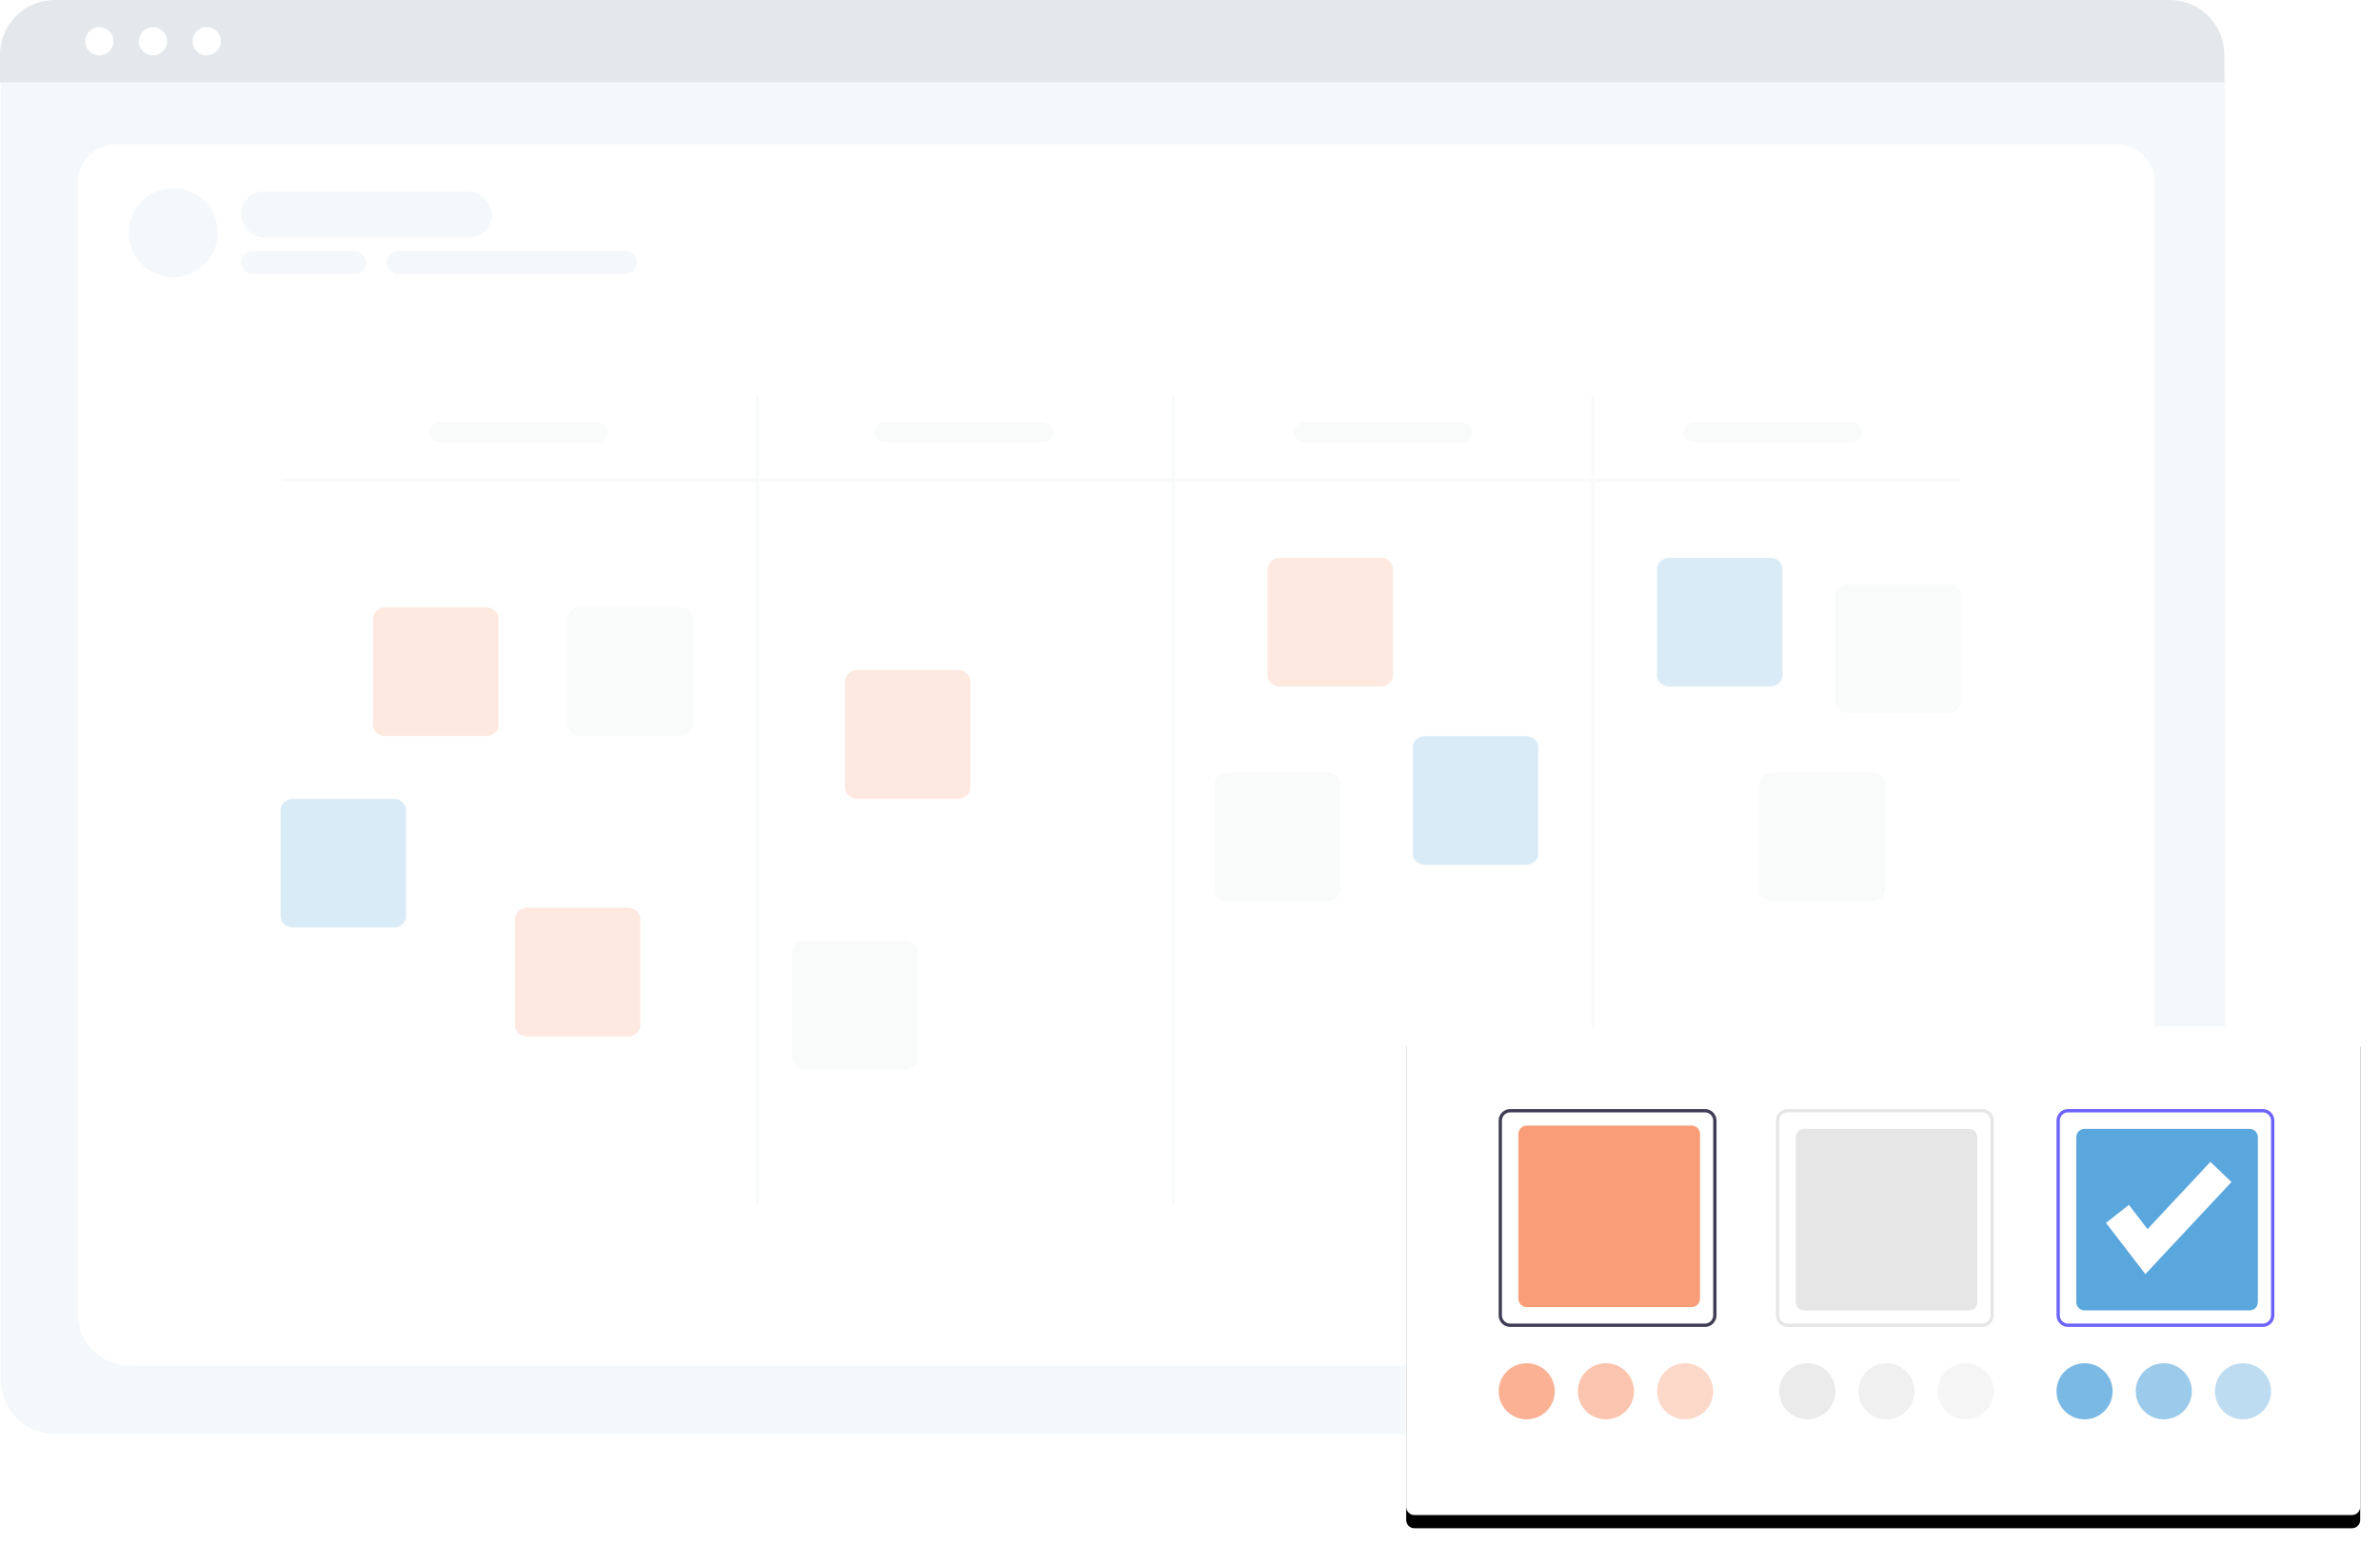 <svg width="721px" height="468px" viewBox="0 0 721 468" version="1.1" xmlns="http://www.w3.org/2000/svg" xmlns:xlink="http://www.w3.org/1999/xlink">
    <defs>
        <path d="M2.487,0 C1.114,0.002 0,1.112 0,2.483 L0,145.517 C0,146.888 1.114,147.998 2.487,148 L286.513,148 C287.886,147.998 289,146.888 289,145.517 L289,2.483 C289,1.112 287.886,0.002 286.513,0 L2.487,0 Z" id="path--f1-qakreu-1"></path>
        <filter x="-3.6%" y="-5.1%" width="107.3%" height="114.2%" filterUnits="objectBoundingBox" id="filter--f1-qakreu-2">
            <feOffset dx="0" dy="1" in="SourceAlpha" result="shadowOffsetOuter1"></feOffset>
            <feGaussianBlur stdDeviation="1.5" in="shadowOffsetOuter1" result="shadowBlurOuter1"></feGaussianBlur>
            <feColorMatrix values="0 0 0 0 0   0 0 0 0 0   0 0 0 0 0  0 0 0 0.08 0" type="matrix" in="shadowBlurOuter1" result="shadowMatrixOuter1"></feColorMatrix>
            <feOffset dx="0" dy="3" in="SourceAlpha" result="shadowOffsetOuter2"></feOffset>
            <feGaussianBlur stdDeviation="3" in="shadowOffsetOuter2" result="shadowBlurOuter2"></feGaussianBlur>
            <feColorMatrix values="0 0 0 0 0   0 0 0 0 0   0 0 0 0 0  0 0 0 0.1 0" type="matrix" in="shadowBlurOuter2" result="shadowMatrixOuter2"></feColorMatrix>
            <feMerge>
                <feMergeNode in="shadowMatrixOuter1"></feMergeNode>
                <feMergeNode in="shadowMatrixOuter2"></feMergeNode>
            </feMerge>
        </filter>
    </defs>
    <g id="Page-1" stroke="none" stroke-width="1" fill="none" fill-rule="evenodd">
        <g id="roadmap">
            <g id="feature-request" fill-rule="nonzero">
                <path d="M657.57,434.548 L16.732,434.548 C7.623,434.538 0.242,427.156 0.232,418.048 L0.232,22.894 C0.239,16.221 5.647,10.813 12.319,10.806 L661.773,10.806 C668.561,10.813 674.062,16.315 674.07,23.103 L674.07,418.048 C674.06,427.156 666.679,434.538 657.57,434.548 Z" id="Path" fill="#F5F8FA"></path>
                <path d="M636.85,413.716 L39.606,413.716 C30.851,413.716 23.728,407.046 23.728,398.847 L23.728,54.742 C23.728,48.662 29.006,43.716 35.494,43.716 L640.767,43.716 C647.362,43.716 652.728,48.744 652.728,54.924 L652.728,398.847 C652.728,407.046 645.605,413.716 636.85,413.716 Z" id="Path" fill="#FFFFFF"></path>
                <path d="M673.84,24.95 L0,24.95 L0,16.55 C0.013,7.411 7.421,0.008 16.56,0 L657.28,0 C666.419,0.008 673.827,7.411 673.84,16.55 L673.84,24.95 Z" id="Path" fill="#E4E8EA"></path>
                <circle id="Oval" fill="#FFFFFF" cx="30.095" cy="12.5" r="4.283"></circle>
                <circle id="Oval" fill="#FFFFFF" cx="46.354" cy="12.5" r="4.283"></circle>
                <circle id="Oval" fill="#FFFFFF" cx="62.613" cy="12.5" r="4.283"></circle>
            </g>
            <circle id="Oval" fill="#F5F8FA" fill-rule="nonzero" cx="52.5" cy="70.5" r="13.5"></circle>
            <rect id="Rectangle" fill="#F5F8FA" fill-rule="nonzero" x="73" y="58" width="76" height="14" rx="7"></rect>
            <rect id="Rectangle" fill="#F5F8FA" fill-rule="nonzero" x="73" y="76" width="38" height="7" rx="3.5"></rect>
            <rect id="Rectangle" fill="#F5F8FA" fill-rule="nonzero" x="117" y="76" width="76" height="7" rx="3.5"></rect>
            <g id="undraw_Scrum_board_re_wk7v-(1)" opacity="0.223" transform="translate(39, 104)">
                <path d="M581.358,0 L17.642,0 C7.903,0.009 0.011,6.96 0,15.538 L0,277.462 C0.011,286.04 7.903,292.991 17.642,293 L581.358,293 C591.097,292.991 598.989,286.04 599,277.462 L599,15.538 C598.989,6.96 591.097,0.009 581.358,0 Z M597.32,277.462 C597.312,285.223 590.17,291.513 581.358,291.52 L17.642,291.52 C8.83,291.513 1.688,285.223 1.68,277.462 L1.68,15.538 C1.688,7.777 8.83,1.487 17.642,1.48 L581.358,1.48 C590.17,1.487 597.312,7.777 597.32,15.538 L597.32,277.462 Z" id="Shape"></path>
                <path d="M554.161,42 L46.839,42 C46.375,42 46,41.776 46,41.5 C46,41.224 46.375,41 46.839,41 L554.161,41 C554.625,41 555,41.224 555,41.5 C555,41.776 554.625,42 554.161,42 Z" id="Path" fill="#E4E8EA" fill-rule="nonzero"></path>
                <path d="M190.5,261 C190.224,261 190,260.669 190,260.26 L190,16.74 C190,16.331 190.224,16 190.5,16 C190.776,16 191,16.331 191,16.74 L191,260.26 C191,260.669 190.776,261 190.5,261 Z" id="Path" fill="#E4E8EA" fill-rule="nonzero"></path>
                <path d="M316.5,261 C316.224,261 316,260.669 316,260.26 L316,16.74 C316,16.331 316.224,16 316.5,16 C316.776,16 317,16.331 317,16.74 L317,260.26 C317,260.669 316.776,261 316.5,261 Z" id="Path" fill="#E4E8EA" fill-rule="nonzero"></path>
                <path d="M443.5,261 C443.224,261 443,260.669 443,260.26 L443,16.74 C443,16.331 443.224,16 443.5,16 C443.776,16 444,16.331 444,16.74 L444,260.26 C444,260.669 443.776,261 443.5,261 L443.5,261 Z" id="Path" fill="#E4E8EA" fill-rule="nonzero"></path>
                <path d="M108.245,119 L77.755,119 C75.682,118.998 74.002,117.492 74,115.633 L74,83.367 C74.002,81.508 75.682,80.002 77.755,80 L108.245,80 C110.318,80.002 111.998,81.508 112,83.367 L112,115.633 C111.998,117.492 110.318,118.998 108.245,119 L108.245,119 Z" id="Path" fill="#F99D79" fill-rule="nonzero"></path>
                <path d="M151.245,210 L120.755,210 C118.682,209.998 117.002,208.492 117,206.633 L117,174.367 C117.002,172.508 118.682,171.002 120.755,171 L151.245,171 C153.318,171.002 154.998,172.508 155,174.367 L155,206.633 C154.998,208.492 153.318,209.998 151.245,210 L151.245,210 Z" id="Path" fill="#F99D79" fill-rule="nonzero"></path>
                <path d="M251.245,138 L220.755,138 C218.682,137.998 217.002,136.492 217,134.633 L217,102.367 C217.002,100.508 218.682,99.002 220.755,99 L251.245,99 C253.318,99.002 254.998,100.508 255,102.367 L255,134.633 C254.998,136.492 253.318,137.998 251.245,138 L251.245,138 Z" id="Path" fill="#F99D79" fill-rule="nonzero"></path>
                <path d="M379.245,104 L348.755,104 C346.682,103.998 345.002,102.492 345,100.633 L345,68.367 C345.002,66.508 346.682,65.002 348.755,65 L379.245,65 C381.318,65.002 382.998,66.508 383,68.367 L383,100.633 C382.998,102.492 381.318,103.998 379.245,104 L379.245,104 Z" id="Path" fill="#F99D79" fill-rule="nonzero"></path>
                <path d="M497.245,104 L466.755,104 C464.682,103.998 463.002,102.492 463,100.633 L463,68.367 C463.002,66.508 464.682,65.002 466.755,65 L497.245,65 C499.318,65.002 500.998,66.508 501,68.367 L501,100.633 C500.998,102.492 499.318,103.998 497.245,104 L497.245,104 Z" id="Path" fill="#5AA7DE" fill-rule="nonzero"></path>
                <path d="M551.245,112 L520.755,112 C518.682,111.998 517.002,110.492 517,108.633 L517,76.367 C517.002,74.508 518.682,73.002 520.755,73 L551.245,73 C553.318,73.002 554.998,74.508 555,76.367 L555,108.633 C554.998,110.492 553.318,111.998 551.245,112 Z" id="Path" fill="#E4E8EA" fill-rule="nonzero"></path>
                <path d="M528.245,169 L497.755,169 C495.682,168.998 494.002,167.492 494,165.633 L494,133.367 C494.002,131.508 495.682,130.002 497.755,130 L528.245,130 C530.318,130.002 531.998,131.508 532,133.367 L532,165.633 C531.998,167.492 530.318,168.998 528.245,169 L528.245,169 Z" id="Path" fill="#E4E8EA" fill-rule="nonzero"></path>
                <path d="M392.755,158 C390.682,157.998 389.002,156.492 389,154.633 L389,122.367 C389.002,120.508 390.682,119.002 392.755,119 L423.245,119 C425.318,119.002 426.998,120.508 427,122.367 L427,154.633 C426.998,156.492 425.318,157.998 423.245,158 L392.755,158 Z" id="Path" fill="#5AA7DE" fill-rule="nonzero"></path>
                <path d="M363.245,169 L332.755,169 C330.682,168.998 329.002,167.492 329,165.633 L329,133.367 C329.002,131.508 330.682,130.002 332.755,130 L363.245,130 C365.318,130.002 366.998,131.508 367,133.367 L367,165.633 C366.998,167.492 365.318,168.998 363.245,169 L363.245,169 Z" id="Path" fill="#E4E8EA" fill-rule="nonzero"></path>
                <path d="M235.245,220 L204.755,220 C202.682,219.998 201.002,218.492 201,216.633 L201,184.367 C201.002,182.508 202.682,181.002 204.755,181 L235.245,181 C237.318,181.002 238.998,182.508 239,184.367 L239,216.633 C238.998,218.492 237.318,219.998 235.245,220 Z" id="Path" fill="#E4E8EA" fill-rule="nonzero"></path>
                <path d="M80.245,177 L49.755,177 C47.682,176.998 46.002,175.492 46,173.633 L46,141.367 C46.002,139.508 47.682,138.002 49.755,138 L80.245,138 C82.318,138.002 83.998,139.508 84,141.367 L84,173.633 C83.998,175.492 82.318,176.998 80.245,177 L80.245,177 Z" id="Path" fill="#5AA7DE" fill-rule="nonzero"></path>
                <path d="M167.245,119 L136.755,119 C134.682,118.998 133.002,117.492 133,115.633 L133,83.367 C133.002,81.508 134.682,80.002 136.755,80 L167.245,80 C169.318,80.002 170.998,81.508 171,83.367 L171,115.633 C170.998,117.492 169.318,118.998 167.245,119 Z" id="Path" fill="#E4E8EA" fill-rule="nonzero"></path>
                <path d="M141.677,30 L94.323,30 C92.488,30 91,28.657 91,27 C91,25.343 92.488,24 94.323,24 L141.677,24 C143.512,24 145,25.343 145,27 C145,28.657 143.512,30 141.677,30 Z" id="Path" fill="#E4E8EA" fill-rule="nonzero"></path>
                <path d="M276.677,30 L229.323,30 C227.488,30 226,28.657 226,27 C226,25.343 227.488,24 229.323,24 L276.677,24 C278.512,24 280,25.343 280,27 C280,28.657 278.512,30 276.677,30 Z" id="Path" fill="#E4E8EA" fill-rule="nonzero"></path>
                <path d="M403.677,30 L356.323,30 C354.488,30 353,28.657 353,27 C353,25.343 354.488,24 356.323,24 L403.677,24 C405.512,24 407,25.343 407,27 C407,28.657 405.512,30 403.677,30 Z" id="Path" fill="#E4E8EA" fill-rule="nonzero"></path>
                <path d="M521.677,30 L474.323,30 C472.488,30 471,28.657 471,27 C471,25.343 472.488,24 474.323,24 L521.677,24 C523.512,24 525,25.343 525,27 C525,28.657 523.512,30 521.677,30 Z" id="Path" fill="#E4E8EA" fill-rule="nonzero"></path>
            </g>
        </g>
        <g id="undraw_color_palette_yamk-2" transform="translate(426, 311)" fill-rule="nonzero">
            <g id="Path">
                <use fill="black" fill-opacity="1" filter="url(#filter--f1-qakreu-2)" xlink:href="#path--f1-qakreu-1"></use>
                <use fill="#FFFFFF" xlink:href="#path--f1-qakreu-1"></use>
            </g>
            <path d="M6.496,4 C5.118,4.002 4,5.112 4,6.482 L4,141.518 C4,142.888 5.118,143.998 6.496,144 L283.504,144 C284.882,143.998 286,142.888 286,141.518 L286,6.482 C286,5.112 284.882,4.002 283.504,4 L6.496,4 Z" id="Path" fill="#FFFFFF"></path>
            <path d="M90.5,91 L31.5,91 C29.568,90.998 28.002,89.432 28,87.5 L28,28.5 C28.002,26.568 29.568,25.002 31.5,25 L90.5,25 C92.432,25.002 93.998,26.568 94,28.5 L94,87.5 C93.998,89.432 92.432,90.998 90.5,91 Z M31.5,26 C30.12,26.002 29.002,27.12 29,28.5 L29,87.5 C29.002,88.88 30.12,89.998 31.5,90 L90.5,90 C91.88,89.998 92.998,88.88 93,87.5 L93,28.5 C92.998,27.12 91.88,26.002 90.5,26 L31.5,26 Z" id="Shape" fill="#3F3D56"></path>
            <path d="M174.5,91 L115.5,91 C113.568,90.998 112.002,89.432 112,87.5 L112,28.5 C112.002,26.568 113.568,25.002 115.5,25 L174.5,25 C176.432,25.002 177.998,26.568 178,28.5 L178,87.5 C177.998,89.432 176.432,90.998 174.5,91 L174.5,91 Z M115.5,26 C114.12,26.002 113.002,27.12 113,28.5 L113,87.5 C113.002,88.88 114.12,89.998 115.5,90 L174.5,90 C175.88,89.998 176.998,88.88 177,87.5 L177,28.5 C176.998,27.12 175.88,26.002 174.5,26 L115.5,26 Z" id="Shape" fill="#E6E6E6"></path>
            <path d="M120.5,31 C119.12,31.002 118.002,32.12 118,33.5 L118,83.5 C118.002,84.88 119.12,85.998 120.5,86 L170.5,86 C171.88,85.998 172.998,84.88 173,83.5 L173,33.5 C172.998,32.12 171.88,31.002 170.5,31 L120.5,31 Z" id="Path" fill="#E6E6E6"></path>
            <path d="M36.5,30 C35.12,30.002 34.002,31.12 34,32.5 L34,82.5 C34.002,83.88 35.12,84.998 36.5,85 L86.5,85 C87.88,84.998 88.998,83.88 89,82.5 L89,32.5 C88.998,31.12 87.88,30.002 86.5,30 L36.5,30 Z" id="Path" fill="#F99D79"></path>
            <path d="M205.5,31 C204.12,31.002 203.002,32.12 203,33.5 L203,83.5 C203.002,84.88 204.12,85.998 205.5,86 L255.5,86 C256.88,85.998 257.998,84.88 258,83.5 L258,33.5 C257.998,32.12 256.88,31.002 255.5,31 L205.5,31 Z" id="Path" fill="#5AA7DE"></path>
            <path d="M259.5,91 L200.5,91 C198.568,90.998 197.002,89.432 197,87.5 L197,28.5 C197.002,26.568 198.568,25.002 200.5,25 L259.5,25 C261.432,25.002 262.998,26.568 263,28.5 L263,87.5 C262.998,89.432 261.432,90.998 259.5,91 Z M200.5,26 C199.12,26.002 198.002,27.12 198,28.5 L198,87.5 C198.002,88.88 199.12,89.998 200.5,90 L259.5,90 C260.88,89.998 261.998,88.88 262,87.5 L262,28.5 C261.998,27.12 260.88,26.002 259.5,26 L200.5,26 Z" id="Shape" fill="#6C63FF"></path>
            <circle id="Oval" fill="#E6E6E6" opacity="0.8" cx="121.5" cy="110.5" r="8.5"></circle>
            <circle id="Oval" fill="#E6E6E6" opacity="0.4" cx="169.5" cy="110.5" r="8.5"></circle>
            <circle id="Oval" fill="#E6E6E6" opacity="0.6" cx="145.5" cy="110.5" r="8.5"></circle>
            <circle id="Oval" fill="#F99D79" opacity="0.8" cx="36.5" cy="110.5" r="8.5"></circle>
            <circle id="Oval" fill="#F99D79" opacity="0.4" cx="84.5" cy="110.5" r="8.5"></circle>
            <circle id="Oval" fill="#F99D79" opacity="0.6" cx="60.5" cy="110.5" r="8.5"></circle>
            <circle id="Oval" fill="#5AA7DE" opacity="0.8" cx="205.5" cy="110.5" r="8.5"></circle>
            <circle id="Oval" fill="#5AA7DE" opacity="0.4" cx="253.5" cy="110.5" r="8.5"></circle>
            <circle id="Oval" fill="#5AA7DE" opacity="0.6" cx="229.5" cy="110.5" r="8.5"></circle>
            <polygon id="Path" fill="#FFFFFF" points="223.914 75 212 59.486 218.928 54.028 224.57 61.374 243.627 41 250 47.114"></polygon>
        </g>
    </g>
</svg>